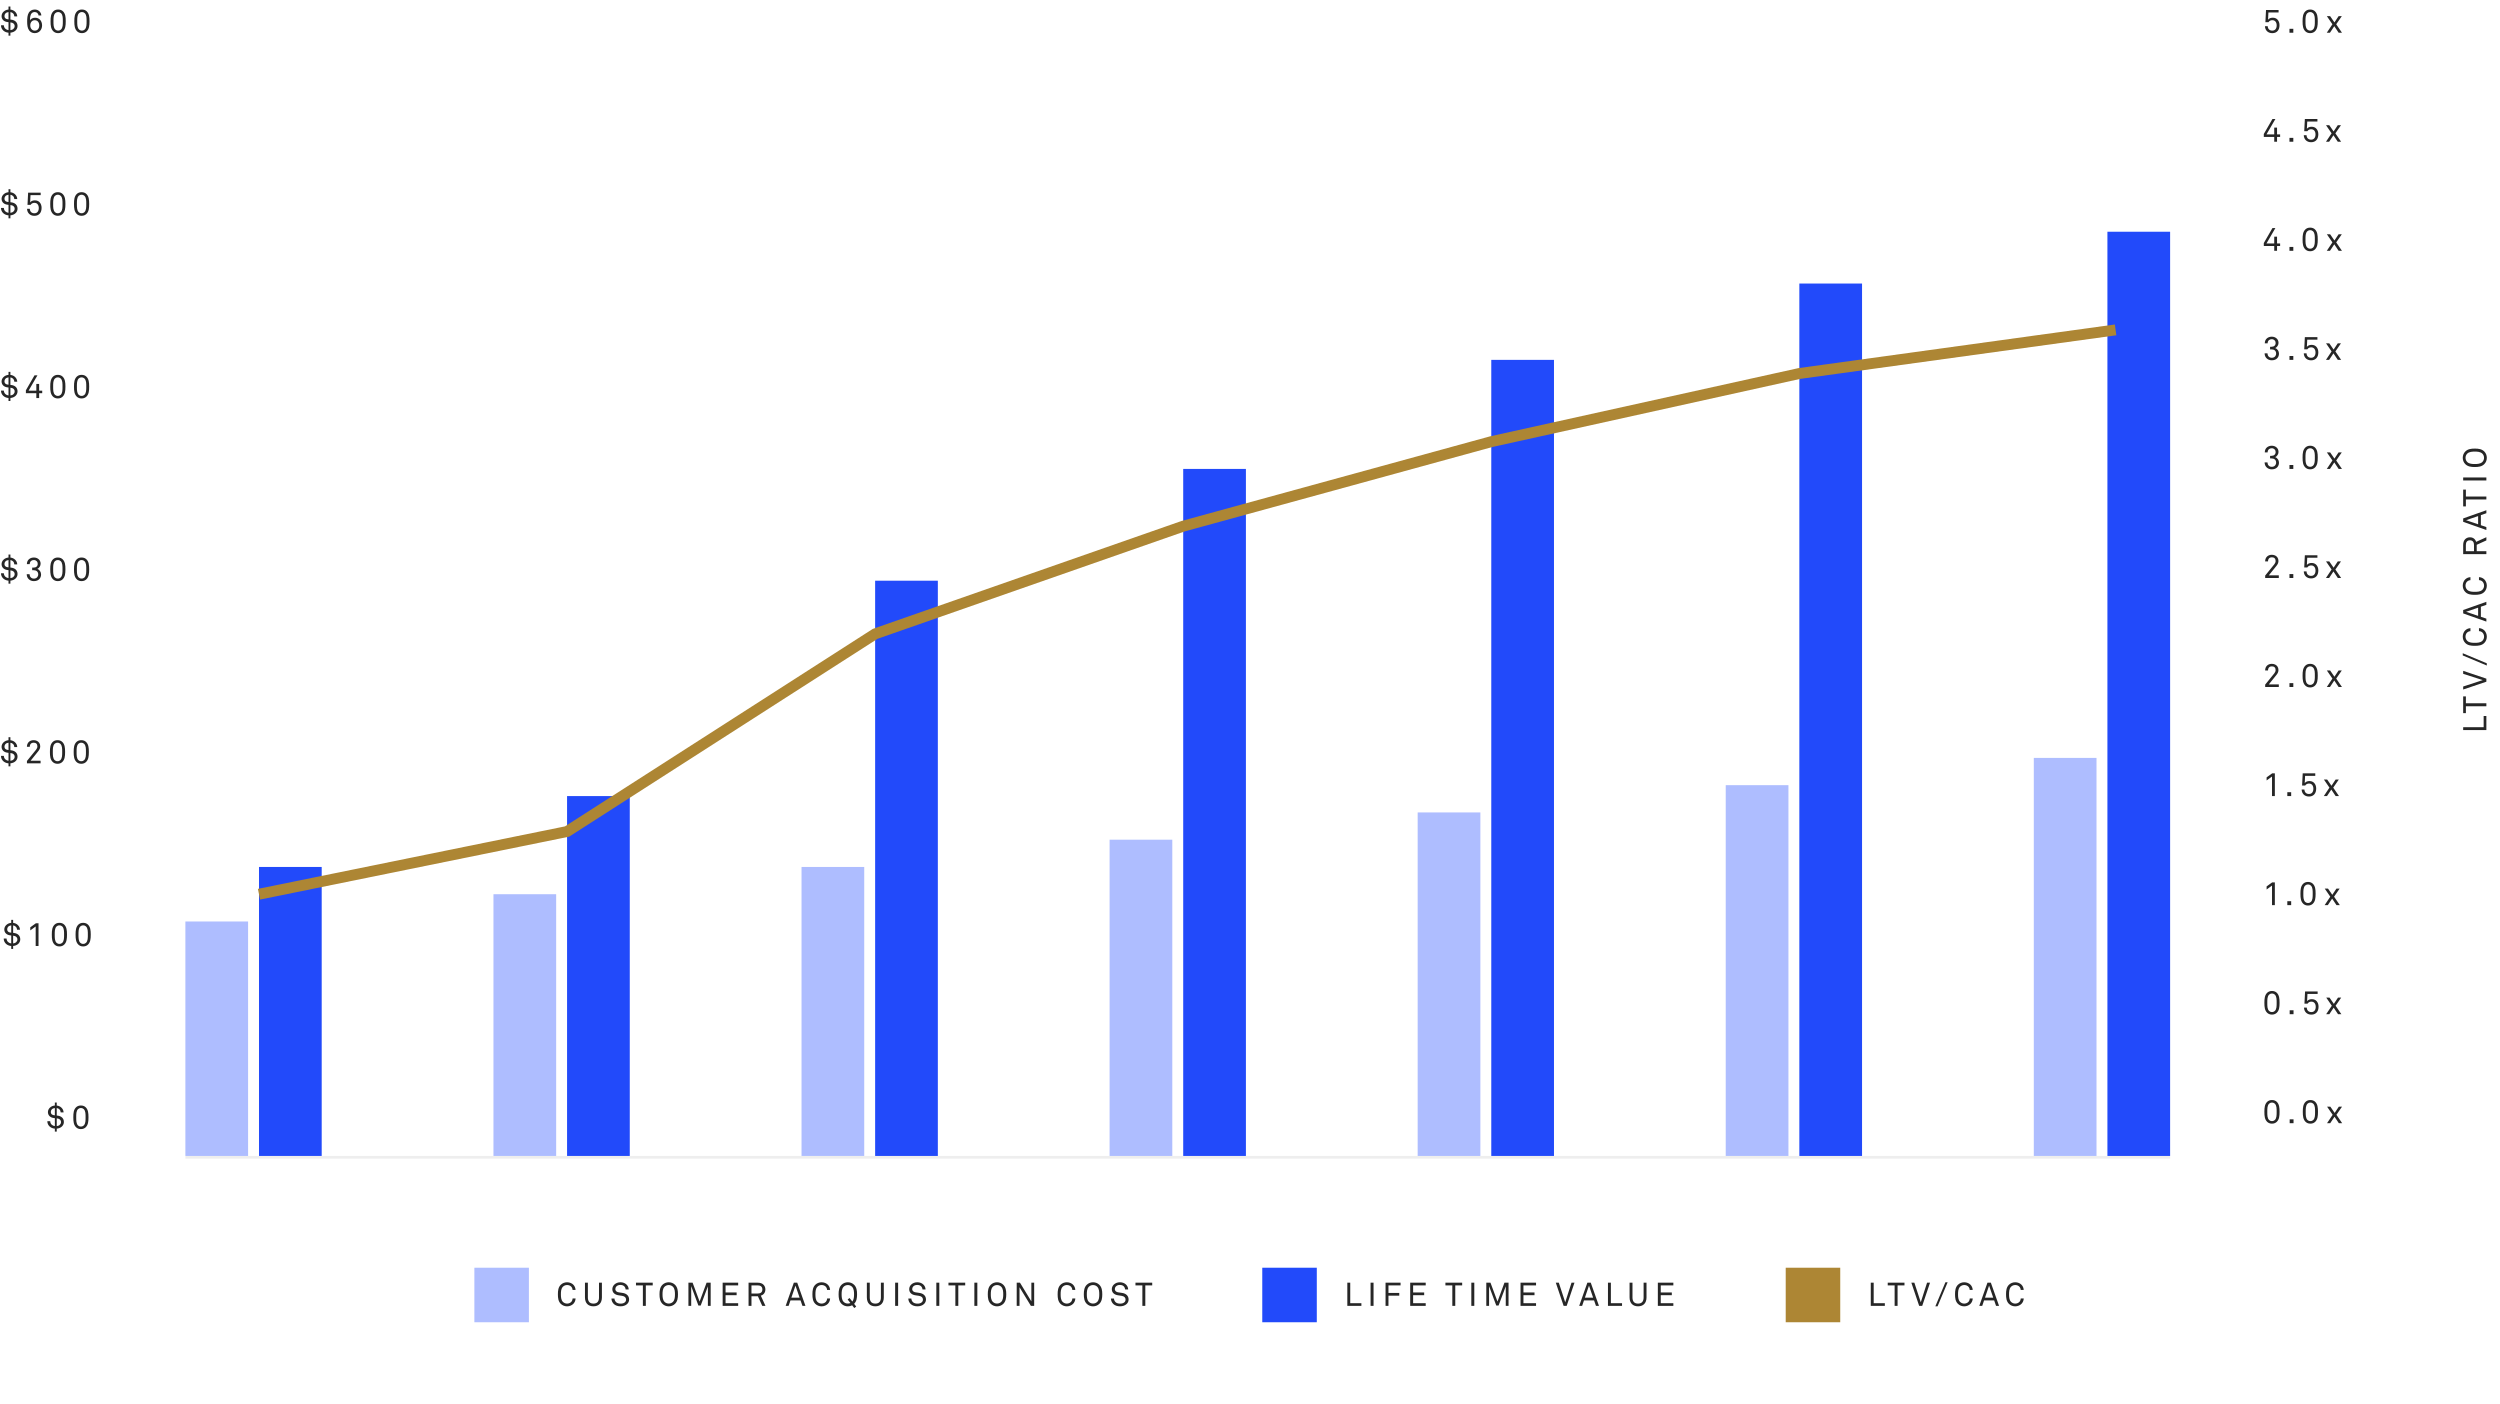 <svg width="917" height="515" viewBox="0 0 917 515" fill="none" xmlns="http://www.w3.org/2000/svg">
<rect x="0" y="0" width="917" height="515" fill="#333333" stroke="none"/>
<g clip-path="url(#clip0)">
<rect width="917" height="515" fill="white"/>
<path d="M6.432 9.552C6.432 8.16 5.472 7.392 4.176 7.224L3.816 7.176V4.44C4.248 4.5 4.572 4.68 4.824 4.944C5.088 5.22 5.232 5.592 5.256 6.024H6.324C6.3 5.328 6.024 4.764 5.532 4.284C5.076 3.84 4.476 3.588 3.816 3.516V2.4H3.12V3.504C2.424 3.564 1.812 3.804 1.284 4.308C0.852 4.716 0.576 5.304 0.576 5.916C0.576 7.164 1.5 7.932 2.676 8.076C2.82 8.088 2.976 8.112 3.12 8.136V11.052C2.676 10.992 2.292 10.836 1.98 10.548C1.632 10.236 1.416 9.756 1.416 9.264H0.36C0.36 10.044 0.684 10.728 1.212 11.208C1.716 11.664 2.364 11.928 3.12 11.988V13.08H3.816V11.988C4.56 11.916 5.244 11.652 5.736 11.172C6.132 10.776 6.432 10.236 6.432 9.552ZM3.12 7.104L2.772 7.056C2.124 6.972 1.632 6.612 1.632 5.892C1.632 5.52 1.752 5.196 1.968 4.956C2.28 4.62 2.676 4.476 3.12 4.428V7.104ZM5.376 9.576C5.376 10.02 5.196 10.332 4.944 10.572C4.644 10.86 4.272 11.004 3.816 11.052V8.22L4.008 8.244C4.812 8.34 5.376 8.796 5.376 9.576ZM15.434 9.312C15.434 8.436 15.134 7.668 14.594 7.152C14.198 6.768 13.598 6.504 12.842 6.504C12.05 6.504 11.258 6.9 10.994 7.476C11.006 6.6 11.054 5.52 11.582 4.92C11.834 4.632 12.194 4.416 12.722 4.416C13.118 4.416 13.418 4.536 13.658 4.74C13.91 4.956 14.102 5.268 14.126 5.676H15.158C15.134 5.064 14.858 4.548 14.486 4.176C14.066 3.756 13.466 3.492 12.758 3.492C11.702 3.492 10.982 3.996 10.586 4.62C10.022 5.52 9.962 6.756 9.962 7.944C9.962 9.132 10.07 10.296 10.67 11.124C11.078 11.688 11.774 12.156 12.71 12.156C13.574 12.156 14.234 11.832 14.678 11.352C15.146 10.836 15.434 10.152 15.434 9.312ZM14.402 9.324C14.402 9.912 14.234 10.404 13.91 10.752C13.646 11.04 13.286 11.232 12.758 11.232C12.23 11.232 11.858 11.016 11.594 10.728C11.27 10.38 11.102 9.912 11.102 9.324C11.102 8.736 11.258 8.268 11.57 7.92C11.822 7.632 12.206 7.416 12.734 7.416C13.262 7.416 13.658 7.608 13.91 7.896C14.222 8.244 14.402 8.736 14.402 9.324ZM24.113 7.824C24.113 6.216 23.969 5.04 23.129 4.188C22.721 3.78 22.157 3.492 21.329 3.492C20.501 3.492 19.937 3.78 19.529 4.188C18.689 5.04 18.545 6.216 18.545 7.824C18.545 9.432 18.689 10.596 19.529 11.448C19.937 11.856 20.501 12.156 21.329 12.156C22.157 12.156 22.721 11.856 23.129 11.448C23.969 10.596 24.113 9.432 24.113 7.824ZM23.045 7.824C23.045 8.952 23.069 10.164 22.361 10.836C22.121 11.064 21.773 11.22 21.329 11.22C20.885 11.22 20.537 11.064 20.297 10.836C19.589 10.164 19.613 8.952 19.613 7.824C19.613 6.696 19.589 5.484 20.297 4.812C20.537 4.584 20.885 4.428 21.329 4.428C21.773 4.428 22.121 4.584 22.361 4.812C23.069 5.484 23.045 6.696 23.045 7.824ZM32.828 7.824C32.828 6.216 32.684 5.04 31.844 4.188C31.436 3.78 30.872 3.492 30.044 3.492C29.216 3.492 28.652 3.78 28.244 4.188C27.404 5.04 27.26 6.216 27.26 7.824C27.26 9.432 27.404 10.596 28.244 11.448C28.652 11.856 29.216 12.156 30.044 12.156C30.872 12.156 31.436 11.856 31.844 11.448C32.684 10.596 32.828 9.432 32.828 7.824ZM31.76 7.824C31.76 8.952 31.784 10.164 31.076 10.836C30.836 11.064 30.488 11.22 30.044 11.22C29.6 11.22 29.252 11.064 29.012 10.836C28.304 10.164 28.328 8.952 28.328 7.824C28.328 6.696 28.304 5.484 29.012 4.812C29.252 4.584 29.6 4.428 30.044 4.428C30.488 4.428 30.836 4.584 31.076 4.812C31.784 5.484 31.76 6.696 31.76 7.824Z" fill="#262626"/>
<path d="M836.12 9.252C836.12 8.424 835.868 7.68 835.376 7.176C834.968 6.756 834.404 6.492 833.672 6.492C832.964 6.492 832.292 6.708 831.92 7.248L832.052 4.584H835.784V3.66H831.176L830.948 8.136H832.088C832.376 7.656 832.904 7.404 833.468 7.404C833.996 7.404 834.356 7.584 834.62 7.872C834.932 8.22 835.088 8.724 835.088 9.3C835.088 9.864 834.956 10.344 834.68 10.692C834.428 11.016 834.044 11.232 833.468 11.232C832.94 11.232 832.544 11.064 832.268 10.788C831.992 10.512 831.824 10.128 831.8 9.6H830.78C830.816 10.368 831.08 10.992 831.548 11.448C832.004 11.892 832.664 12.168 833.48 12.168C834.356 12.168 834.992 11.856 835.424 11.376C835.892 10.86 836.12 10.128 836.12 9.252ZM841.187 12V10.572H839.771V12H841.187ZM850.152 7.824C850.152 6.216 850.008 5.04 849.168 4.188C848.76 3.78 848.196 3.492 847.368 3.492C846.54 3.492 845.976 3.78 845.568 4.188C844.728 5.04 844.584 6.216 844.584 7.824C844.584 9.432 844.728 10.596 845.568 11.448C845.976 11.856 846.54 12.156 847.368 12.156C848.196 12.156 848.76 11.856 849.168 11.448C850.008 10.596 850.152 9.432 850.152 7.824ZM849.084 7.824C849.084 8.952 849.108 10.164 848.4 10.836C848.16 11.064 847.812 11.22 847.368 11.22C846.924 11.22 846.576 11.064 846.336 10.836C845.628 10.164 845.652 8.952 845.652 7.824C845.652 6.696 845.628 5.484 846.336 4.812C846.576 4.584 846.924 4.428 847.368 4.428C847.812 4.428 848.16 4.584 848.4 4.812C849.108 5.484 849.084 6.696 849.084 7.824ZM859.034 12L856.922 8.904L858.974 5.928H857.798L856.274 8.22L854.69 5.928H853.49L855.53 8.904L853.466 12H854.63L856.214 9.612L857.81 12H859.034Z" fill="#262626"/>
<path d="M836.348 50.224V49.3H835.22V46.816H834.188V49.3H831.344L834.608 43.66H833.528L830.36 49.156V50.224H834.188V52H835.22V50.224H836.348ZM841.187 52V50.572H839.771V52H841.187ZM850.362 49.252C850.362 48.424 850.11 47.68 849.618 47.176C849.21 46.756 848.646 46.492 847.914 46.492C847.206 46.492 846.534 46.708 846.162 47.248L846.294 44.584H850.026V43.66H845.418L845.19 48.136H846.33C846.618 47.656 847.146 47.404 847.71 47.404C848.238 47.404 848.598 47.584 848.862 47.872C849.174 48.22 849.33 48.724 849.33 49.3C849.33 49.864 849.198 50.344 848.922 50.692C848.67 51.016 848.286 51.232 847.71 51.232C847.182 51.232 846.786 51.064 846.51 50.788C846.234 50.512 846.066 50.128 846.042 49.6H845.022C845.058 50.368 845.322 50.992 845.79 51.448C846.246 51.892 846.906 52.168 847.722 52.168C848.598 52.168 849.234 51.856 849.666 51.376C850.134 50.86 850.362 50.128 850.362 49.252ZM858.729 52L856.617 48.904L858.669 45.928H857.493L855.969 48.22L854.385 45.928H853.185L855.225 48.904L853.161 52H854.325L855.909 49.612L857.505 52H858.729Z" fill="#262626"/>
<path d="M836.348 90.224V89.3H835.22V86.816H834.188V89.3H831.344L834.608 83.66H833.528L830.36 89.156V90.224H834.188V92H835.22V90.224H836.348ZM841.187 92V90.572H839.771V92H841.187ZM850.152 87.824C850.152 86.216 850.008 85.04 849.168 84.188C848.76 83.78 848.196 83.492 847.368 83.492C846.54 83.492 845.976 83.78 845.568 84.188C844.728 85.04 844.584 86.216 844.584 87.824C844.584 89.432 844.728 90.596 845.568 91.448C845.976 91.856 846.54 92.156 847.368 92.156C848.196 92.156 848.76 91.856 849.168 91.448C850.008 90.596 850.152 89.432 850.152 87.824ZM849.084 87.824C849.084 88.952 849.108 90.164 848.4 90.836C848.16 91.064 847.812 91.22 847.368 91.22C846.924 91.22 846.576 91.064 846.336 90.836C845.628 90.164 845.652 88.952 845.652 87.824C845.652 86.696 845.628 85.484 846.336 84.812C846.576 84.584 846.924 84.428 847.368 84.428C847.812 84.428 848.16 84.584 848.4 84.812C849.108 85.484 849.084 86.696 849.084 87.824ZM859.034 92L856.922 88.904L858.974 85.928H857.798L856.274 88.22L854.69 85.928H853.49L855.53 88.904L853.466 92H854.63L856.214 89.612L857.81 92H859.034Z" fill="#262626"/>
<path d="M835.928 129.72C835.928 128.856 835.424 127.98 834.536 127.68C835.22 127.392 835.76 126.576 835.76 125.796C835.76 125.076 835.508 124.548 835.088 124.164C834.644 123.744 834.008 123.492 833.312 123.492C832.592 123.492 831.992 123.708 831.524 124.092C831.032 124.5 830.732 125.1 830.72 125.928H831.764C831.776 125.424 831.944 125.016 832.268 124.752C832.52 124.548 832.832 124.416 833.288 124.416C833.744 124.416 834.08 124.596 834.308 124.824C834.572 125.076 834.704 125.412 834.704 125.796C834.704 126.672 834.128 127.2 833.168 127.2H832.664V128.148H833.168C834.188 128.148 834.884 128.676 834.884 129.696C834.884 130.152 834.716 130.5 834.488 130.752C834.2 131.076 833.78 131.232 833.276 131.232C832.748 131.232 832.388 131.04 832.136 130.764C831.86 130.476 831.728 130.08 831.704 129.612H830.66C830.672 130.38 830.936 130.968 831.368 131.4C831.836 131.868 832.472 132.156 833.276 132.156C834.212 132.156 834.848 131.868 835.292 131.4C835.7 130.968 835.928 130.368 835.928 129.72ZM841.187 132V130.572H839.771V132H841.187ZM850.362 129.252C850.362 128.424 850.11 127.68 849.618 127.176C849.21 126.756 848.646 126.492 847.914 126.492C847.206 126.492 846.534 126.708 846.162 127.248L846.294 124.584H850.026V123.66H845.418L845.19 128.136H846.33C846.618 127.656 847.146 127.404 847.71 127.404C848.238 127.404 848.598 127.584 848.862 127.872C849.174 128.22 849.33 128.724 849.33 129.3C849.33 129.864 849.198 130.344 848.922 130.692C848.67 131.016 848.286 131.232 847.71 131.232C847.182 131.232 846.786 131.064 846.51 130.788C846.234 130.512 846.066 130.128 846.042 129.6H845.022C845.058 130.368 845.322 130.992 845.79 131.448C846.246 131.892 846.906 132.168 847.722 132.168C848.598 132.168 849.234 131.856 849.666 131.376C850.134 130.86 850.362 130.128 850.362 129.252ZM858.729 132L856.617 128.904L858.669 125.928H857.493L855.969 128.22L854.385 125.928H853.185L855.225 128.904L853.161 132H854.325L855.909 129.612L857.505 132H858.729Z" fill="#262626"/>
<path d="M835.928 169.72C835.928 168.856 835.424 167.98 834.536 167.68C835.22 167.392 835.76 166.576 835.76 165.796C835.76 165.076 835.508 164.548 835.088 164.164C834.644 163.744 834.008 163.492 833.312 163.492C832.592 163.492 831.992 163.708 831.524 164.092C831.032 164.5 830.732 165.1 830.72 165.928H831.764C831.776 165.424 831.944 165.016 832.268 164.752C832.52 164.548 832.832 164.416 833.288 164.416C833.744 164.416 834.08 164.596 834.308 164.824C834.572 165.076 834.704 165.412 834.704 165.796C834.704 166.672 834.128 167.2 833.168 167.2H832.664V168.148H833.168C834.188 168.148 834.884 168.676 834.884 169.696C834.884 170.152 834.716 170.5 834.488 170.752C834.2 171.076 833.78 171.232 833.276 171.232C832.748 171.232 832.388 171.04 832.136 170.764C831.86 170.476 831.728 170.08 831.704 169.612H830.66C830.672 170.38 830.936 170.968 831.368 171.4C831.836 171.868 832.472 172.156 833.276 172.156C834.212 172.156 834.848 171.868 835.292 171.4C835.7 170.968 835.928 170.368 835.928 169.72ZM841.187 172V170.572H839.771V172H841.187ZM850.152 167.824C850.152 166.216 850.008 165.04 849.168 164.188C848.76 163.78 848.196 163.492 847.368 163.492C846.54 163.492 845.976 163.78 845.568 164.188C844.728 165.04 844.584 166.216 844.584 167.824C844.584 169.432 844.728 170.596 845.568 171.448C845.976 171.856 846.54 172.156 847.368 172.156C848.196 172.156 848.76 171.856 849.168 171.448C850.008 170.596 850.152 169.432 850.152 167.824ZM849.084 167.824C849.084 168.952 849.108 170.164 848.4 170.836C848.16 171.064 847.812 171.22 847.368 171.22C846.924 171.22 846.576 171.064 846.336 170.836C845.628 170.164 845.652 168.952 845.652 167.824C845.652 166.696 845.628 165.484 846.336 164.812C846.576 164.584 846.924 164.428 847.368 164.428C847.812 164.428 848.16 164.584 848.4 164.812C849.108 165.484 849.084 166.696 849.084 167.824ZM859.034 172L856.922 168.904L858.974 165.928H857.798L856.274 168.22L854.69 165.928H853.49L855.53 168.904L853.466 172H854.63L856.214 169.612L857.81 172H859.034Z" fill="#262626"/>
<path d="M835.868 212V211.04H832.196L835.028 207.524C835.484 206.96 835.736 206.408 835.736 205.748C835.736 205.22 835.604 204.812 835.352 204.452C834.932 203.864 834.224 203.492 833.312 203.492C831.836 203.492 830.852 204.476 830.852 205.928H831.908C831.908 204.824 832.58 204.416 833.324 204.416C834.2 204.416 834.692 204.908 834.692 205.76C834.692 206.192 834.548 206.564 834.236 206.96L830.864 211.124V212H835.868ZM841.187 212V210.572H839.771V212H841.187ZM850.362 209.252C850.362 208.424 850.11 207.68 849.618 207.176C849.21 206.756 848.646 206.492 847.914 206.492C847.206 206.492 846.534 206.708 846.162 207.248L846.294 204.584H850.026V203.66H845.418L845.19 208.136H846.33C846.618 207.656 847.146 207.404 847.71 207.404C848.238 207.404 848.598 207.584 848.862 207.872C849.174 208.22 849.33 208.724 849.33 209.3C849.33 209.864 849.198 210.344 848.922 210.692C848.67 211.016 848.286 211.232 847.71 211.232C847.182 211.232 846.786 211.064 846.51 210.788C846.234 210.512 846.066 210.128 846.042 209.6H845.022C845.058 210.368 845.322 210.992 845.79 211.448C846.246 211.892 846.906 212.168 847.722 212.168C848.598 212.168 849.234 211.856 849.666 211.376C850.134 210.86 850.362 210.128 850.362 209.252ZM858.729 212L856.617 208.904L858.669 205.928H857.493L855.969 208.22L854.385 205.928H853.185L855.225 208.904L853.161 212H854.325L855.909 209.612L857.505 212H858.729Z" fill="#262626"/>
<path d="M835.868 252V251.04H832.196L835.028 247.524C835.484 246.96 835.736 246.408 835.736 245.748C835.736 245.22 835.604 244.812 835.352 244.452C834.932 243.864 834.224 243.492 833.312 243.492C831.836 243.492 830.852 244.476 830.852 245.928H831.908C831.908 244.824 832.58 244.416 833.324 244.416C834.2 244.416 834.692 244.908 834.692 245.76C834.692 246.192 834.548 246.564 834.236 246.96L830.864 251.124V252H835.868ZM841.187 252V250.572H839.771V252H841.187ZM850.152 247.824C850.152 246.216 850.008 245.04 849.168 244.188C848.76 243.78 848.196 243.492 847.368 243.492C846.54 243.492 845.976 243.78 845.568 244.188C844.728 245.04 844.584 246.216 844.584 247.824C844.584 249.432 844.728 250.596 845.568 251.448C845.976 251.856 846.54 252.156 847.368 252.156C848.196 252.156 848.76 251.856 849.168 251.448C850.008 250.596 850.152 249.432 850.152 247.824ZM849.084 247.824C849.084 248.952 849.108 250.164 848.4 250.836C848.16 251.064 847.812 251.22 847.368 251.22C846.924 251.22 846.576 251.064 846.336 250.836C845.628 250.164 845.652 248.952 845.652 247.824C845.652 246.696 845.628 245.484 846.336 244.812C846.576 244.584 846.924 244.428 847.368 244.428C847.812 244.428 848.16 244.584 848.4 244.812C849.108 245.484 849.084 246.696 849.084 247.824ZM859.034 252L856.922 248.904L858.974 245.928H857.798L856.274 248.22L854.69 245.928H853.49L855.53 248.904L853.466 252H854.63L856.214 249.612L857.81 252H859.034Z" fill="#262626"/>
<path d="M834.416 292V283.66H833.432L831.392 285.136V286.276L833.372 284.824V292H834.416ZM840.402 292V290.572H838.986V292H840.402ZM849.577 289.252C849.577 288.424 849.325 287.68 848.833 287.176C848.425 286.756 847.861 286.492 847.129 286.492C846.421 286.492 845.749 286.708 845.377 287.248L845.509 284.584H849.241V283.66H844.633L844.405 288.136H845.545C845.833 287.656 846.361 287.404 846.925 287.404C847.453 287.404 847.813 287.584 848.077 287.872C848.389 288.22 848.545 288.724 848.545 289.3C848.545 289.864 848.413 290.344 848.137 290.692C847.885 291.016 847.501 291.232 846.925 291.232C846.397 291.232 846.001 291.064 845.725 290.788C845.449 290.512 845.281 290.128 845.257 289.6H844.237C844.273 290.368 844.537 290.992 845.005 291.448C845.461 291.892 846.121 292.168 846.937 292.168C847.813 292.168 848.449 291.856 848.881 291.376C849.349 290.86 849.577 290.128 849.577 289.252ZM857.944 292L855.832 288.904L857.884 285.928H856.708L855.184 288.22L853.6 285.928H852.4L854.44 288.904L852.376 292H853.54L855.124 289.612L856.72 292H857.944Z" fill="#262626"/>
<path d="M834.416 332V323.66H833.432L831.392 325.136V326.276L833.372 324.824V332H834.416ZM840.402 332V330.572H838.986V332H840.402ZM849.367 327.824C849.367 326.216 849.223 325.04 848.383 324.188C847.975 323.78 847.411 323.492 846.583 323.492C845.755 323.492 845.191 323.78 844.783 324.188C843.943 325.04 843.799 326.216 843.799 327.824C843.799 329.432 843.943 330.596 844.783 331.448C845.191 331.856 845.755 332.156 846.583 332.156C847.411 332.156 847.975 331.856 848.383 331.448C849.223 330.596 849.367 329.432 849.367 327.824ZM848.299 327.824C848.299 328.952 848.323 330.164 847.615 330.836C847.375 331.064 847.027 331.22 846.583 331.22C846.139 331.22 845.791 331.064 845.551 330.836C844.843 330.164 844.867 328.952 844.867 327.824C844.867 326.696 844.843 325.484 845.551 324.812C845.791 324.584 846.139 324.428 846.583 324.428C847.027 324.428 847.375 324.584 847.615 324.812C848.323 325.484 848.299 326.696 848.299 327.824ZM858.249 332L856.137 328.904L858.189 325.928H857.013L855.489 328.22L853.905 325.928H852.705L854.745 328.904L852.681 332H853.845L855.429 329.612L857.025 332H858.249Z" fill="#262626"/>
<path d="M836.144 367.824C836.144 366.216 836 365.04 835.16 364.188C834.752 363.78 834.188 363.492 833.36 363.492C832.532 363.492 831.968 363.78 831.56 364.188C830.72 365.04 830.576 366.216 830.576 367.824C830.576 369.432 830.72 370.596 831.56 371.448C831.968 371.856 832.532 372.156 833.36 372.156C834.188 372.156 834.752 371.856 835.16 371.448C836 370.596 836.144 369.432 836.144 367.824ZM835.076 367.824C835.076 368.952 835.1 370.164 834.392 370.836C834.152 371.064 833.804 371.22 833.36 371.22C832.916 371.22 832.568 371.064 832.328 370.836C831.62 370.164 831.644 368.952 831.644 367.824C831.644 366.696 831.62 365.484 832.328 364.812C832.568 364.584 832.916 364.428 833.36 364.428C833.804 364.428 834.152 364.584 834.392 364.812C835.1 365.484 835.076 366.696 835.076 367.824ZM841.269 372V370.572H839.853V372H841.269ZM850.444 369.252C850.444 368.424 850.192 367.68 849.7 367.176C849.292 366.756 848.728 366.492 847.996 366.492C847.288 366.492 846.616 366.708 846.244 367.248L846.376 364.584H850.108V363.66H845.5L845.272 368.136H846.412C846.7 367.656 847.228 367.404 847.792 367.404C848.32 367.404 848.68 367.584 848.944 367.872C849.256 368.22 849.412 368.724 849.412 369.3C849.412 369.864 849.28 370.344 849.004 370.692C848.752 371.016 848.368 371.232 847.792 371.232C847.264 371.232 846.868 371.064 846.592 370.788C846.316 370.512 846.148 370.128 846.124 369.6H845.104C845.14 370.368 845.404 370.992 845.872 371.448C846.328 371.892 846.988 372.168 847.804 372.168C848.68 372.168 849.316 371.856 849.748 371.376C850.216 370.86 850.444 370.128 850.444 369.252ZM858.811 372L856.699 368.904L858.751 365.928H857.575L856.051 368.22L854.467 365.928H853.267L855.307 368.904L853.243 372H854.407L855.991 369.612L857.587 372H858.811Z" fill="#262626"/>
<path d="M836.144 407.824C836.144 406.216 836 405.04 835.16 404.188C834.752 403.78 834.188 403.492 833.36 403.492C832.532 403.492 831.968 403.78 831.56 404.188C830.72 405.04 830.576 406.216 830.576 407.824C830.576 409.432 830.72 410.596 831.56 411.448C831.968 411.856 832.532 412.156 833.36 412.156C834.188 412.156 834.752 411.856 835.16 411.448C836 410.596 836.144 409.432 836.144 407.824ZM835.076 407.824C835.076 408.952 835.1 410.164 834.392 410.836C834.152 411.064 833.804 411.22 833.36 411.22C832.916 411.22 832.568 411.064 832.328 410.836C831.62 410.164 831.644 408.952 831.644 407.824C831.644 406.696 831.62 405.484 832.328 404.812C832.568 404.584 832.916 404.428 833.36 404.428C833.804 404.428 834.152 404.584 834.392 404.812C835.1 405.484 835.076 406.696 835.076 407.824ZM841.269 412V410.572H839.853V412H841.269ZM850.234 407.824C850.234 406.216 850.09 405.04 849.25 404.188C848.842 403.78 848.278 403.492 847.45 403.492C846.622 403.492 846.058 403.78 845.65 404.188C844.81 405.04 844.666 406.216 844.666 407.824C844.666 409.432 844.81 410.596 845.65 411.448C846.058 411.856 846.622 412.156 847.45 412.156C848.278 412.156 848.842 411.856 849.25 411.448C850.09 410.596 850.234 409.432 850.234 407.824ZM849.166 407.824C849.166 408.952 849.19 410.164 848.482 410.836C848.242 411.064 847.894 411.22 847.45 411.22C847.006 411.22 846.658 411.064 846.418 410.836C845.71 410.164 845.734 408.952 845.734 407.824C845.734 406.696 845.71 405.484 846.418 404.812C846.658 404.584 847.006 404.428 847.45 404.428C847.894 404.428 848.242 404.584 848.482 404.812C849.19 405.484 849.166 406.696 849.166 407.824ZM859.116 412L857.004 408.904L859.056 405.928H857.88L856.356 408.22L854.772 405.928H853.572L855.612 408.904L853.548 412H854.712L856.296 409.612L857.892 412H859.116Z" fill="#262626"/>
<path d="M6.432 76.552C6.432 75.16 5.472 74.392 4.176 74.224L3.816 74.176V71.44C4.248 71.5 4.572 71.68 4.824 71.944C5.088 72.22 5.232 72.592 5.256 73.024H6.324C6.3 72.328 6.024 71.764 5.532 71.284C5.076 70.84 4.476 70.588 3.816 70.516V69.4H3.12V70.504C2.424 70.564 1.812 70.804 1.284 71.308C0.852 71.716 0.576 72.304 0.576 72.916C0.576 74.164 1.5 74.932 2.676 75.076C2.82 75.088 2.976 75.112 3.12 75.136V78.052C2.676 77.992 2.292 77.836 1.98 77.548C1.632 77.236 1.416 76.756 1.416 76.264H0.36C0.36 77.044 0.684 77.728 1.212 78.208C1.716 78.664 2.364 78.928 3.12 78.988V80.08H3.816V78.988C4.56 78.916 5.244 78.652 5.736 78.172C6.132 77.776 6.432 77.236 6.432 76.552ZM3.12 74.104L2.772 74.056C2.124 73.972 1.632 73.612 1.632 72.892C1.632 72.52 1.752 72.196 1.968 71.956C2.28 71.62 2.676 71.476 3.12 71.428V74.104ZM5.376 76.576C5.376 77.02 5.196 77.332 4.944 77.572C4.644 77.86 4.272 78.004 3.816 78.052V75.22L4.008 75.244C4.812 75.34 5.376 75.796 5.376 76.576ZM15.257 76.252C15.257 75.424 15.005 74.68 14.513 74.176C14.105 73.756 13.541 73.492 12.809 73.492C12.101 73.492 11.429 73.708 11.057 74.248L11.189 71.584H14.921V70.66H10.313L10.085 75.136H11.225C11.513 74.656 12.041 74.404 12.605 74.404C13.133 74.404 13.493 74.584 13.757 74.872C14.069 75.22 14.225 75.724 14.225 76.3C14.225 76.864 14.093 77.344 13.817 77.692C13.565 78.016 13.181 78.232 12.605 78.232C12.077 78.232 11.681 78.064 11.405 77.788C11.129 77.512 10.961 77.128 10.937 76.6H9.917C9.953 77.368 10.217 77.992 10.685 78.448C11.141 78.892 11.801 79.168 12.617 79.168C13.493 79.168 14.129 78.856 14.561 78.376C15.029 77.86 15.257 77.128 15.257 76.252ZM23.996 74.824C23.996 73.216 23.852 72.04 23.012 71.188C22.604 70.78 22.04 70.492 21.212 70.492C20.384 70.492 19.82 70.78 19.412 71.188C18.572 72.04 18.428 73.216 18.428 74.824C18.428 76.432 18.572 77.596 19.412 78.448C19.82 78.856 20.384 79.156 21.212 79.156C22.04 79.156 22.604 78.856 23.012 78.448C23.852 77.596 23.996 76.432 23.996 74.824ZM22.928 74.824C22.928 75.952 22.952 77.164 22.244 77.836C22.004 78.064 21.656 78.22 21.212 78.22C20.768 78.22 20.42 78.064 20.18 77.836C19.472 77.164 19.496 75.952 19.496 74.824C19.496 73.696 19.472 72.484 20.18 71.812C20.42 71.584 20.768 71.428 21.212 71.428C21.656 71.428 22.004 71.584 22.244 71.812C22.952 72.484 22.928 73.696 22.928 74.824ZM32.71 74.824C32.71 73.216 32.566 72.04 31.726 71.188C31.318 70.78 30.754 70.492 29.926 70.492C29.098 70.492 28.534 70.78 28.126 71.188C27.286 72.04 27.142 73.216 27.142 74.824C27.142 76.432 27.286 77.596 28.126 78.448C28.534 78.856 29.098 79.156 29.926 79.156C30.754 79.156 31.318 78.856 31.726 78.448C32.566 77.596 32.71 76.432 32.71 74.824ZM31.642 74.824C31.642 75.952 31.666 77.164 30.958 77.836C30.718 78.064 30.37 78.22 29.926 78.22C29.482 78.22 29.134 78.064 28.894 77.836C28.186 77.164 28.21 75.952 28.21 74.824C28.21 73.696 28.186 72.484 28.894 71.812C29.134 71.584 29.482 71.428 29.926 71.428C30.37 71.428 30.718 71.584 30.958 71.812C31.666 72.484 31.642 73.696 31.642 74.824Z" fill="#262626"/>
<path d="M6.432 143.552C6.432 142.16 5.472 141.392 4.176 141.224L3.816 141.176V138.44C4.248 138.5 4.572 138.68 4.824 138.944C5.088 139.22 5.232 139.592 5.256 140.024H6.324C6.3 139.328 6.024 138.764 5.532 138.284C5.076 137.84 4.476 137.588 3.816 137.516V136.4H3.12V137.504C2.424 137.564 1.812 137.804 1.284 138.308C0.852 138.716 0.576 139.304 0.576 139.916C0.576 141.164 1.5 141.932 2.676 142.076C2.82 142.088 2.976 142.112 3.12 142.136V145.052C2.676 144.992 2.292 144.836 1.98 144.548C1.632 144.236 1.416 143.756 1.416 143.264H0.36C0.36 144.044 0.684 144.728 1.212 145.208C1.716 145.664 2.364 145.928 3.12 145.988V147.08H3.816V145.988C4.56 145.916 5.244 145.652 5.736 145.172C6.132 144.776 6.432 144.236 6.432 143.552ZM3.12 141.104L2.772 141.056C2.124 140.972 1.632 140.612 1.632 139.892C1.632 139.52 1.752 139.196 1.968 138.956C2.28 138.62 2.676 138.476 3.12 138.428V141.104ZM5.376 143.576C5.376 144.02 5.196 144.332 4.944 144.572C4.644 144.86 4.272 145.004 3.816 145.052V142.22L4.008 142.244C4.812 142.34 5.376 142.796 5.376 143.576ZM15.485 144.224V143.3H14.357V140.816H13.325V143.3H10.481L13.745 137.66H12.665L9.497 143.156V144.224H13.325V146H14.357V144.224H15.485ZM23.996 141.824C23.996 140.216 23.852 139.04 23.012 138.188C22.604 137.78 22.04 137.492 21.212 137.492C20.384 137.492 19.82 137.78 19.412 138.188C18.572 139.04 18.428 140.216 18.428 141.824C18.428 143.432 18.572 144.596 19.412 145.448C19.82 145.856 20.384 146.156 21.212 146.156C22.04 146.156 22.604 145.856 23.012 145.448C23.852 144.596 23.996 143.432 23.996 141.824ZM22.928 141.824C22.928 142.952 22.952 144.164 22.244 144.836C22.004 145.064 21.656 145.22 21.212 145.22C20.768 145.22 20.42 145.064 20.18 144.836C19.472 144.164 19.496 142.952 19.496 141.824C19.496 140.696 19.472 139.484 20.18 138.812C20.42 138.584 20.768 138.428 21.212 138.428C21.656 138.428 22.004 138.584 22.244 138.812C22.952 139.484 22.928 140.696 22.928 141.824ZM32.71 141.824C32.71 140.216 32.566 139.04 31.726 138.188C31.318 137.78 30.754 137.492 29.926 137.492C29.098 137.492 28.534 137.78 28.126 138.188C27.286 139.04 27.142 140.216 27.142 141.824C27.142 143.432 27.286 144.596 28.126 145.448C28.534 145.856 29.098 146.156 29.926 146.156C30.754 146.156 31.318 145.856 31.726 145.448C32.566 144.596 32.71 143.432 32.71 141.824ZM31.642 141.824C31.642 142.952 31.666 144.164 30.958 144.836C30.718 145.064 30.37 145.22 29.926 145.22C29.482 145.22 29.134 145.064 28.894 144.836C28.186 144.164 28.21 142.952 28.21 141.824C28.21 140.696 28.186 139.484 28.894 138.812C29.134 138.584 29.482 138.428 29.926 138.428C30.37 138.428 30.718 138.584 30.958 138.812C31.666 139.484 31.642 140.696 31.642 141.824Z" fill="#262626"/>
<path d="M6.432 210.552C6.432 209.16 5.472 208.392 4.176 208.224L3.816 208.176V205.44C4.248 205.5 4.572 205.68 4.824 205.944C5.088 206.22 5.232 206.592 5.256 207.024H6.324C6.3 206.328 6.024 205.764 5.532 205.284C5.076 204.84 4.476 204.588 3.816 204.516V203.4H3.12V204.504C2.424 204.564 1.812 204.804 1.284 205.308C0.852 205.716 0.576 206.304 0.576 206.916C0.576 208.164 1.5 208.932 2.676 209.076C2.82 209.088 2.976 209.112 3.12 209.136V212.052C2.676 211.992 2.292 211.836 1.98 211.548C1.632 211.236 1.416 210.756 1.416 210.264H0.36C0.36 211.044 0.684 211.728 1.212 212.208C1.716 212.664 2.364 212.928 3.12 212.988V214.08H3.816V212.988C4.56 212.916 5.244 212.652 5.736 212.172C6.132 211.776 6.432 211.236 6.432 210.552ZM3.12 208.104L2.772 208.056C2.124 207.972 1.632 207.612 1.632 206.892C1.632 206.52 1.752 206.196 1.968 205.956C2.28 205.62 2.676 205.476 3.12 205.428V208.104ZM5.376 210.576C5.376 211.02 5.196 211.332 4.944 211.572C4.644 211.86 4.272 212.004 3.816 212.052V209.22L4.008 209.244C4.812 209.34 5.376 209.796 5.376 210.576ZM15.065 210.72C15.065 209.856 14.561 208.98 13.673 208.68C14.357 208.392 14.897 207.576 14.897 206.796C14.897 206.076 14.645 205.548 14.225 205.164C13.781 204.744 13.145 204.492 12.449 204.492C11.729 204.492 11.129 204.708 10.661 205.092C10.169 205.5 9.869 206.1 9.857 206.928H10.901C10.913 206.424 11.081 206.016 11.405 205.752C11.657 205.548 11.969 205.416 12.425 205.416C12.881 205.416 13.217 205.596 13.445 205.824C13.709 206.076 13.841 206.412 13.841 206.796C13.841 207.672 13.265 208.2 12.305 208.2H11.801V209.148H12.305C13.325 209.148 14.021 209.676 14.021 210.696C14.021 211.152 13.853 211.5 13.625 211.752C13.337 212.076 12.917 212.232 12.413 212.232C11.885 212.232 11.525 212.04 11.273 211.764C10.997 211.476 10.865 211.08 10.841 210.612H9.797C9.809 211.38 10.073 211.968 10.505 212.4C10.973 212.868 11.609 213.156 12.413 213.156C13.349 213.156 13.985 212.868 14.429 212.4C14.837 211.968 15.065 211.368 15.065 210.72ZM23.996 208.824C23.996 207.216 23.852 206.04 23.012 205.188C22.604 204.78 22.04 204.492 21.212 204.492C20.384 204.492 19.82 204.78 19.412 205.188C18.572 206.04 18.428 207.216 18.428 208.824C18.428 210.432 18.572 211.596 19.412 212.448C19.82 212.856 20.384 213.156 21.212 213.156C22.04 213.156 22.604 212.856 23.012 212.448C23.852 211.596 23.996 210.432 23.996 208.824ZM22.928 208.824C22.928 209.952 22.952 211.164 22.244 211.836C22.004 212.064 21.656 212.22 21.212 212.22C20.768 212.22 20.42 212.064 20.18 211.836C19.472 211.164 19.496 209.952 19.496 208.824C19.496 207.696 19.472 206.484 20.18 205.812C20.42 205.584 20.768 205.428 21.212 205.428C21.656 205.428 22.004 205.584 22.244 205.812C22.952 206.484 22.928 207.696 22.928 208.824ZM32.71 208.824C32.71 207.216 32.566 206.04 31.726 205.188C31.318 204.78 30.754 204.492 29.926 204.492C29.098 204.492 28.534 204.78 28.126 205.188C27.286 206.04 27.142 207.216 27.142 208.824C27.142 210.432 27.286 211.596 28.126 212.448C28.534 212.856 29.098 213.156 29.926 213.156C30.754 213.156 31.318 212.856 31.726 212.448C32.566 211.596 32.71 210.432 32.71 208.824ZM31.642 208.824C31.642 209.952 31.666 211.164 30.958 211.836C30.718 212.064 30.37 212.22 29.926 212.22C29.482 212.22 29.134 212.064 28.894 211.836C28.186 211.164 28.21 209.952 28.21 208.824C28.21 207.696 28.186 206.484 28.894 205.812C29.134 205.584 29.482 205.428 29.926 205.428C30.37 205.428 30.718 205.584 30.958 205.812C31.666 206.484 31.642 207.696 31.642 208.824Z" fill="#262626"/>
<path d="M912 262.64L911.004 262.64L911.004 266.732L903.492 266.732L903.492 267.8L912 267.8L912 262.64ZM904.488 255.438L903.492 255.438L903.492 261.582L904.488 261.582L904.488 259.05L912 259.05L912 257.97L904.488 257.97L904.488 255.438ZM903.492 246.065L903.492 247.157L910.68 249.461L903.492 251.813L903.492 252.917L912 250.049L912 248.933L903.492 246.065ZM903.336 239.604L903.336 240.42L912.156 244.116L912.156 243.3L903.336 239.604ZM909.288 230.399L909.288 231.503C909.756 231.515 910.2 231.695 910.512 231.971C910.884 232.307 911.16 232.871 911.16 233.519C911.16 234.095 910.932 234.659 910.512 235.067C909.792 235.763 908.64 235.787 907.752 235.787C906.864 235.787 905.712 235.763 904.992 235.067C904.572 234.659 904.344 234.095 904.344 233.519C904.344 232.871 904.596 232.319 904.968 231.983C905.28 231.707 905.688 231.527 906.156 231.515L906.156 230.411C905.364 230.447 904.716 230.759 904.212 231.251C903.696 231.767 903.336 232.595 903.336 233.519C903.336 234.371 903.648 235.211 904.248 235.823C905.148 236.747 906.396 236.891 907.752 236.891C909.108 236.891 910.356 236.747 911.256 235.823C911.856 235.211 912.168 234.371 912.168 233.519C912.168 232.595 911.772 231.755 911.256 231.239C910.752 230.747 910.08 230.435 909.288 230.399ZM912 220.742L903.492 223.754L903.492 225.002L912 228.002L912 226.922L909.984 226.238L909.984 222.542L912 221.846L912 220.742ZM908.976 222.89L908.976 225.902L904.56 224.402L908.976 222.89ZM909.288 211.692L909.288 212.796C909.756 212.808 910.2 212.988 910.512 213.264C910.884 213.6 911.16 214.164 911.16 214.812C911.16 215.388 910.932 215.952 910.512 216.36C909.792 217.056 908.64 217.08 907.752 217.08C906.864 217.08 905.712 217.056 904.992 216.36C904.572 215.952 904.344 215.388 904.344 214.812C904.344 214.164 904.596 213.612 904.968 213.276C905.28 213 905.688 212.82 906.156 212.808L906.156 211.704C905.364 211.74 904.716 212.052 904.212 212.544C903.696 213.06 903.336 213.888 903.336 214.812C903.336 215.664 903.648 216.504 904.248 217.116C905.148 218.04 906.396 218.184 907.752 218.184C909.108 218.184 910.356 218.04 911.256 217.116C911.856 216.504 912.168 215.664 912.168 214.812C912.168 213.888 911.772 213.048 911.256 212.532C910.752 212.04 910.08 211.728 909.288 211.692ZM912 197.045L908.256 198.749C908.124 198.341 907.92 197.981 907.656 197.729C907.224 197.321 906.72 197.081 905.976 197.081C905.232 197.081 904.68 197.345 904.248 197.753C903.768 198.221 903.492 198.917 903.492 199.913L903.492 203.249L912 203.249L912 202.181L908.46 202.181L908.46 199.829L912 198.221L912 197.045ZM905.976 198.185C907.056 198.185 907.464 198.905 907.464 199.913L907.464 202.181L904.476 202.181L904.476 199.913C904.476 198.905 904.896 198.185 905.976 198.185ZM912 187.148L903.492 190.16L903.492 191.408L912 194.408L912 193.328L909.984 192.644L909.984 188.948L912 188.252L912 187.148ZM908.976 189.296L908.976 192.308L904.56 190.808L908.976 189.296ZM904.488 179.595L903.492 179.595L903.492 185.739L904.488 185.739L904.488 183.207L912 183.207L912 182.127L904.488 182.127L904.488 179.595ZM912 175.145L903.492 175.145L903.492 176.237L912 176.237L912 175.145ZM907.752 164.541C906.396 164.541 905.148 164.709 904.248 165.633C903.648 166.245 903.336 167.073 903.336 167.925C903.336 168.777 903.648 169.605 904.248 170.217C905.148 171.141 906.396 171.309 907.752 171.309C909.108 171.309 910.356 171.141 911.256 170.217C911.856 169.605 912.168 168.777 912.168 167.925C912.168 167.073 911.856 166.245 911.256 165.633C910.356 164.709 909.108 164.541 907.752 164.541ZM907.752 165.645C908.64 165.645 909.792 165.681 910.512 166.377C910.932 166.785 911.148 167.349 911.148 167.925C911.148 168.501 910.932 169.065 910.512 169.473C909.792 170.169 908.64 170.205 907.752 170.205C906.864 170.205 905.712 170.169 904.992 169.473C904.572 169.065 904.356 168.501 904.356 167.925C904.356 167.349 904.572 166.785 904.992 166.377C905.712 165.681 906.864 165.645 907.752 165.645Z" fill="#262626"/>
<path d="M6.432 277.552C6.432 276.16 5.472 275.392 4.176 275.224L3.816 275.176V272.44C4.248 272.5 4.572 272.68 4.824 272.944C5.088 273.22 5.232 273.592 5.256 274.024H6.324C6.3 273.328 6.024 272.764 5.532 272.284C5.076 271.84 4.476 271.588 3.816 271.516V270.4H3.12V271.504C2.424 271.564 1.812 271.804 1.284 272.308C0.852 272.716 0.576 273.304 0.576 273.916C0.576 275.164 1.5 275.932 2.676 276.076C2.82 276.088 2.976 276.112 3.12 276.136V279.052C2.676 278.992 2.292 278.836 1.98 278.548C1.632 278.236 1.416 277.756 1.416 277.264H0.36C0.36 278.044 0.684 278.728 1.212 279.208C1.716 279.664 2.364 279.928 3.12 279.988V281.08H3.816V279.988C4.56 279.916 5.244 279.652 5.736 279.172C6.132 278.776 6.432 278.236 6.432 277.552ZM3.12 275.104L2.772 275.056C2.124 274.972 1.632 274.612 1.632 273.892C1.632 273.52 1.752 273.196 1.968 272.956C2.28 272.62 2.676 272.476 3.12 272.428V275.104ZM5.376 277.576C5.376 278.02 5.196 278.332 4.944 278.572C4.644 278.86 4.272 279.004 3.816 279.052V276.22L4.008 276.244C4.812 276.34 5.376 276.796 5.376 277.576ZM14.887 280V279.04H11.216L14.047 275.524C14.504 274.96 14.755 274.408 14.755 273.748C14.755 273.22 14.623 272.812 14.371 272.452C13.951 271.864 13.243 271.492 12.332 271.492C10.855 271.492 9.872 272.476 9.872 273.928H10.928C10.928 272.824 11.6 272.416 12.344 272.416C13.22 272.416 13.711 272.908 13.711 273.76C13.711 274.192 13.568 274.564 13.255 274.96L9.884 279.124V280H14.887ZM23.878 275.824C23.878 274.216 23.734 273.04 22.894 272.188C22.486 271.78 21.922 271.492 21.094 271.492C20.266 271.492 19.702 271.78 19.294 272.188C18.454 273.04 18.31 274.216 18.31 275.824C18.31 277.432 18.454 278.596 19.294 279.448C19.702 279.856 20.266 280.156 21.094 280.156C21.922 280.156 22.486 279.856 22.894 279.448C23.734 278.596 23.878 277.432 23.878 275.824ZM22.81 275.824C22.81 276.952 22.834 278.164 22.126 278.836C21.886 279.064 21.538 279.22 21.094 279.22C20.65 279.22 20.302 279.064 20.062 278.836C19.354 278.164 19.378 276.952 19.378 275.824C19.378 274.696 19.354 273.484 20.062 272.812C20.302 272.584 20.65 272.428 21.094 272.428C21.538 272.428 21.886 272.584 22.126 272.812C22.834 273.484 22.81 274.696 22.81 275.824ZM32.593 275.824C32.593 274.216 32.449 273.04 31.609 272.188C31.201 271.78 30.637 271.492 29.809 271.492C28.981 271.492 28.417 271.78 28.009 272.188C27.169 273.04 27.025 274.216 27.025 275.824C27.025 277.432 27.169 278.596 28.009 279.448C28.417 279.856 28.981 280.156 29.809 280.156C30.637 280.156 31.201 279.856 31.609 279.448C32.449 278.596 32.593 277.432 32.593 275.824ZM31.525 275.824C31.525 276.952 31.549 278.164 30.841 278.836C30.601 279.064 30.253 279.22 29.809 279.22C29.365 279.22 29.017 279.064 28.777 278.836C28.069 278.164 28.093 276.952 28.093 275.824C28.093 274.696 28.069 273.484 28.777 272.812C29.017 272.584 29.365 272.428 29.809 272.428C30.253 272.428 30.601 272.584 30.841 272.812C31.549 273.484 31.525 274.696 31.525 275.824Z" fill="#262626"/>
<path d="M7.432 344.552C7.432 343.16 6.472 342.392 5.176 342.224L4.816 342.176V339.44C5.248 339.5 5.572 339.68 5.824 339.944C6.088 340.22 6.232 340.592 6.256 341.024H7.324C7.3 340.328 7.024 339.764 6.532 339.284C6.076 338.84 5.476 338.588 4.816 338.516V337.4H4.12V338.504C3.424 338.564 2.812 338.804 2.284 339.308C1.852 339.716 1.576 340.304 1.576 340.916C1.576 342.164 2.5 342.932 3.676 343.076C3.82 343.088 3.976 343.112 4.12 343.136V346.052C3.676 345.992 3.292 345.836 2.98 345.548C2.632 345.236 2.416 344.756 2.416 344.264H1.36C1.36 345.044 1.684 345.728 2.212 346.208C2.716 346.664 3.364 346.928 4.12 346.988V348.08H4.816V346.988C5.56 346.916 6.244 346.652 6.736 346.172C7.132 345.776 7.432 345.236 7.432 344.552ZM4.12 342.104L3.772 342.056C3.124 341.972 2.632 341.612 2.632 340.892C2.632 340.52 2.752 340.196 2.968 339.956C3.28 339.62 3.676 339.476 4.12 339.428V342.104ZM6.376 344.576C6.376 345.02 6.196 345.332 5.944 345.572C5.644 345.86 5.272 346.004 4.816 346.052V343.22L5.008 343.244C5.812 343.34 6.376 343.796 6.376 344.576ZM14.131 347V338.66H13.147L11.107 340.136V341.276L13.087 339.824V347H14.131ZM24.574 342.824C24.574 341.216 24.43 340.04 23.59 339.188C23.182 338.78 22.618 338.492 21.79 338.492C20.962 338.492 20.398 338.78 19.99 339.188C19.15 340.04 19.006 341.216 19.006 342.824C19.006 344.432 19.15 345.596 19.99 346.448C20.398 346.856 20.962 347.156 21.79 347.156C22.618 347.156 23.182 346.856 23.59 346.448C24.43 345.596 24.574 344.432 24.574 342.824ZM23.506 342.824C23.506 343.952 23.53 345.164 22.822 345.836C22.582 346.064 22.234 346.22 21.79 346.22C21.346 346.22 20.998 346.064 20.758 345.836C20.05 345.164 20.074 343.952 20.074 342.824C20.074 341.696 20.05 340.484 20.758 339.812C20.998 339.584 21.346 339.428 21.79 339.428C22.234 339.428 22.582 339.584 22.822 339.812C23.53 340.484 23.506 341.696 23.506 342.824ZM33.288 342.824C33.288 341.216 33.145 340.04 32.304 339.188C31.896 338.78 31.332 338.492 30.505 338.492C29.677 338.492 29.113 338.78 28.704 339.188C27.864 340.04 27.721 341.216 27.721 342.824C27.721 344.432 27.864 345.596 28.704 346.448C29.113 346.856 29.677 347.156 30.505 347.156C31.332 347.156 31.896 346.856 32.304 346.448C33.145 345.596 33.288 344.432 33.288 342.824ZM32.221 342.824C32.221 343.952 32.245 345.164 31.537 345.836C31.297 346.064 30.948 346.22 30.505 346.22C30.061 346.22 29.712 346.064 29.473 345.836C28.765 345.164 28.788 343.952 28.788 342.824C28.788 341.696 28.765 340.484 29.473 339.812C29.712 339.584 30.061 339.428 30.505 339.428C30.948 339.428 31.297 339.584 31.537 339.812C32.245 340.484 32.221 341.696 32.221 342.824Z" fill="#262626"/>
<path d="M23.432 411.552C23.432 410.16 22.472 409.392 21.176 409.224L20.816 409.176V406.44C21.248 406.5 21.572 406.68 21.824 406.944C22.088 407.22 22.232 407.592 22.256 408.024H23.324C23.3 407.328 23.024 406.764 22.532 406.284C22.076 405.84 21.476 405.588 20.816 405.516V404.4H20.12V405.504C19.424 405.564 18.812 405.804 18.284 406.308C17.852 406.716 17.576 407.304 17.576 407.916C17.576 409.164 18.5 409.932 19.676 410.076C19.82 410.088 19.976 410.112 20.12 410.136V413.052C19.676 412.992 19.292 412.836 18.98 412.548C18.632 412.236 18.416 411.756 18.416 411.264H17.36C17.36 412.044 17.684 412.728 18.212 413.208C18.716 413.664 19.364 413.928 20.12 413.988V415.08H20.816V413.988C21.56 413.916 22.244 413.652 22.736 413.172C23.132 412.776 23.432 412.236 23.432 411.552ZM20.12 409.104L19.772 409.056C19.124 408.972 18.632 408.612 18.632 407.892C18.632 407.52 18.752 407.196 18.968 406.956C19.28 406.62 19.676 406.476 20.12 406.428V409.104ZM22.376 411.576C22.376 412.02 22.196 412.332 21.944 412.572C21.644 412.86 21.272 413.004 20.816 413.052V410.22L21.008 410.244C21.812 410.34 22.376 410.796 22.376 411.576ZM32.456 409.824C32.456 408.216 32.312 407.04 31.473 406.188C31.064 405.78 30.5 405.492 29.672 405.492C28.845 405.492 28.28 405.78 27.872 406.188C27.032 407.04 26.889 408.216 26.889 409.824C26.889 411.432 27.032 412.596 27.872 413.448C28.28 413.856 28.845 414.156 29.672 414.156C30.5 414.156 31.064 413.856 31.473 413.448C32.312 412.596 32.456 411.432 32.456 409.824ZM31.389 409.824C31.389 410.952 31.413 412.164 30.704 412.836C30.465 413.064 30.116 413.22 29.672 413.22C29.229 413.22 28.881 413.064 28.64 412.836C27.933 412.164 27.956 410.952 27.956 409.824C27.956 408.696 27.933 407.484 28.64 406.812C28.881 406.584 29.229 406.428 29.672 406.428C30.116 406.428 30.465 406.584 30.704 406.812C31.413 407.484 31.389 408.696 31.389 409.824Z" fill="#262626"/>
<rect x="68" y="424" width="728" height="1" fill="#262626" fill-opacity="0.08"/>
<rect x="68" y="338" width="23" height="86" fill="#AEBDFF"/>
<rect x="95" y="318" width="23" height="106" fill="#224AFA"/>
<rect x="181" y="328" width="23" height="96" fill="#AEBDFF"/>
<rect x="208" y="292" width="23" height="132" fill="#224AFA"/>
<rect x="294" y="318" width="23" height="106" fill="#AEBDFF"/>
<rect x="321" y="213" width="23" height="211" fill="#224AFA"/>
<rect x="407" y="308" width="23" height="116" fill="#AEBDFF"/>
<rect x="434" y="172" width="23" height="252" fill="#224AFA"/>
<rect x="520" y="298" width="23" height="126" fill="#AEBDFF"/>
<rect x="547" y="132" width="23" height="292" fill="#224AFA"/>
<rect x="633" y="288" width="23" height="136" fill="#AEBDFF"/>
<rect x="660" y="104" width="23" height="320" fill="#224AFA"/>
<rect x="746" y="278" width="23" height="146" fill="#AEBDFF"/>
<rect x="773" y="85" width="23" height="339" fill="#224AFA"/>
<path d="M211.128 476.288H210.024C210.012 476.756 209.832 477.2 209.556 477.512C209.22 477.884 208.656 478.16 208.008 478.16C207.432 478.16 206.868 477.932 206.46 477.512C205.764 476.792 205.74 475.64 205.74 474.752C205.74 473.864 205.764 472.712 206.46 471.992C206.868 471.572 207.432 471.344 208.008 471.344C208.656 471.344 209.208 471.596 209.544 471.968C209.82 472.28 210 472.688 210.012 473.156H211.116C211.08 472.364 210.768 471.716 210.276 471.212C209.76 470.696 208.932 470.336 208.008 470.336C207.156 470.336 206.316 470.648 205.704 471.248C204.78 472.148 204.636 473.396 204.636 474.752C204.636 476.108 204.78 477.356 205.704 478.256C206.316 478.856 207.156 479.168 208.008 479.168C208.932 479.168 209.772 478.772 210.288 478.256C210.78 477.752 211.092 477.08 211.128 476.288ZM220.781 475.88V470.492H219.713V475.904C219.713 477.26 219.149 478.16 217.673 478.16C216.197 478.16 215.633 477.26 215.633 475.904V470.492H214.565V475.88C214.565 478.004 215.765 479.156 217.673 479.156C219.581 479.156 220.781 478.004 220.781 475.88ZM230.758 476.66C230.758 475.316 229.81 474.452 228.394 474.248C227.926 474.176 227.458 474.092 226.978 474.032C226.342 473.948 225.706 473.6 225.706 472.832C225.706 472.448 225.838 472.16 226.054 471.908C226.426 471.488 226.954 471.32 227.566 471.32C228.226 471.32 228.742 471.536 229.066 471.908C229.306 472.184 229.462 472.556 229.486 472.976H230.602C230.578 472.256 230.302 471.644 229.786 471.152C229.222 470.612 228.406 470.336 227.578 470.336C226.69 470.336 225.934 470.624 225.346 471.176C224.89 471.608 224.602 472.22 224.602 472.856C224.602 474.212 225.598 474.92 226.87 475.112L228.214 475.316C229.222 475.472 229.642 476.024 229.642 476.684C229.642 477.14 229.474 477.44 229.21 477.68C228.826 478.04 228.274 478.172 227.626 478.172C227.026 478.172 226.378 478.016 225.994 477.644C225.646 477.308 225.394 476.804 225.394 476.3H224.278C224.278 477.104 224.65 477.836 225.19 478.34C225.766 478.868 226.594 479.156 227.626 479.156C228.538 479.156 229.45 478.88 230.038 478.304C230.458 477.896 230.758 477.368 230.758 476.66ZM239.421 471.488V470.492H233.277V471.488H235.809V479H236.889V471.488H239.421ZM248.677 474.752C248.677 473.396 248.509 472.148 247.585 471.248C246.973 470.648 246.145 470.336 245.293 470.336C244.441 470.336 243.613 470.648 243.001 471.248C242.077 472.148 241.909 473.396 241.909 474.752C241.909 476.108 242.077 477.356 243.001 478.256C243.613 478.856 244.441 479.168 245.293 479.168C246.145 479.168 246.973 478.856 247.585 478.256C248.509 477.356 248.677 476.108 248.677 474.752ZM247.573 474.752C247.573 475.64 247.537 476.792 246.841 477.512C246.433 477.932 245.869 478.148 245.293 478.148C244.717 478.148 244.153 477.932 243.745 477.512C243.049 476.792 243.013 475.64 243.013 474.752C243.013 473.864 243.049 472.712 243.745 471.992C244.153 471.572 244.717 471.356 245.293 471.356C245.869 471.356 246.433 471.572 246.841 471.992C247.537 472.712 247.573 473.864 247.573 474.752ZM260.673 479V470.492H259.173L256.617 477.416L254.049 470.492H252.513V479H253.533V471.764L256.173 478.88H257.013L259.653 471.824V479H260.673ZM270.759 479V478.016H266.139V475.076H270.195V474.068H266.139V471.476H270.759V470.492H265.071V479H270.759ZM280.775 479L279.071 475.256C279.479 475.124 279.839 474.92 280.091 474.656C280.499 474.224 280.739 473.72 280.739 472.976C280.739 472.232 280.475 471.68 280.067 471.248C279.599 470.768 278.903 470.492 277.907 470.492H274.571V479H275.639V475.46H277.991L279.599 479H280.775ZM279.635 472.976C279.635 474.056 278.915 474.464 277.907 474.464H275.639V471.476H277.907C278.915 471.476 279.635 471.896 279.635 472.976ZM295.438 479L292.426 470.492H291.178L288.178 479H289.258L289.942 476.984H293.638L294.334 479H295.438ZM293.29 475.976H290.278L291.778 471.56L293.29 475.976ZM304.487 476.288H303.383C303.371 476.756 303.191 477.2 302.915 477.512C302.579 477.884 302.015 478.16 301.367 478.16C300.791 478.16 300.227 477.932 299.819 477.512C299.123 476.792 299.099 475.64 299.099 474.752C299.099 473.864 299.123 472.712 299.819 471.992C300.227 471.572 300.791 471.344 301.367 471.344C302.015 471.344 302.567 471.596 302.903 471.968C303.179 472.28 303.359 472.688 303.371 473.156H304.475C304.439 472.364 304.127 471.716 303.635 471.212C303.119 470.696 302.291 470.336 301.367 470.336C300.515 470.336 299.675 470.648 299.063 471.248C298.139 472.148 297.995 473.396 297.995 474.752C297.995 476.108 298.139 477.356 299.063 478.256C299.675 478.856 300.515 479.168 301.367 479.168C302.291 479.168 303.131 478.772 303.647 478.256C304.139 477.752 304.451 477.08 304.487 476.288ZM314.369 474.752C314.369 473.396 314.201 472.148 313.277 471.248C312.665 470.648 311.837 470.336 310.985 470.336C310.133 470.336 309.305 470.648 308.693 471.248C307.769 472.148 307.601 473.396 307.601 474.752C307.601 476.108 307.769 477.356 308.693 478.256C309.305 478.856 310.133 479.168 310.985 479.168C311.537 479.168 312.077 479.036 312.569 478.784L313.349 479.792L314.057 479.24L313.289 478.244C314.201 477.344 314.369 476.108 314.369 474.752ZM313.265 474.752C313.265 475.604 313.229 476.684 312.629 477.404L311.609 476.108L310.913 476.648L311.921 477.944C311.621 478.076 311.309 478.148 310.985 478.148C310.409 478.148 309.845 477.932 309.437 477.512C308.741 476.792 308.705 475.64 308.705 474.752C308.705 473.864 308.741 472.712 309.437 471.992C309.845 471.572 310.409 471.356 310.985 471.356C311.561 471.356 312.125 471.572 312.533 471.992C313.229 472.712 313.265 473.864 313.265 474.752ZM324.18 475.88V470.492H323.112V475.904C323.112 477.26 322.548 478.16 321.072 478.16C319.596 478.16 319.032 477.26 319.032 475.904V470.492H317.964V475.88C317.964 478.004 319.164 479.156 321.072 479.156C322.98 479.156 324.18 478.004 324.18 475.88ZM329.429 479V470.492H328.337V479H329.429ZM339.649 476.66C339.649 475.316 338.701 474.452 337.285 474.248C336.817 474.176 336.349 474.092 335.869 474.032C335.233 473.948 334.597 473.6 334.597 472.832C334.597 472.448 334.729 472.16 334.945 471.908C335.317 471.488 335.845 471.32 336.457 471.32C337.117 471.32 337.633 471.536 337.957 471.908C338.197 472.184 338.353 472.556 338.377 472.976H339.493C339.469 472.256 339.193 471.644 338.677 471.152C338.113 470.612 337.297 470.336 336.469 470.336C335.581 470.336 334.825 470.624 334.237 471.176C333.781 471.608 333.493 472.22 333.493 472.856C333.493 474.212 334.489 474.92 335.761 475.112L337.105 475.316C338.113 475.472 338.533 476.024 338.533 476.684C338.533 477.14 338.365 477.44 338.101 477.68C337.717 478.04 337.165 478.172 336.517 478.172C335.917 478.172 335.269 478.016 334.885 477.644C334.537 477.308 334.285 476.804 334.285 476.3H333.169C333.169 477.104 333.541 477.836 334.081 478.34C334.657 478.868 335.485 479.156 336.517 479.156C337.429 479.156 338.341 478.88 338.929 478.304C339.349 477.896 339.649 477.368 339.649 476.66ZM344.538 479V470.492H343.446V479H344.538ZM354.038 471.488V470.492H347.894V471.488H350.426V479H351.506V471.488H354.038ZM358.487 479V470.492H357.395V479H358.487ZM369.092 474.752C369.092 473.396 368.924 472.148 368 471.248C367.388 470.648 366.56 470.336 365.708 470.336C364.855 470.336 364.028 470.648 363.416 471.248C362.492 472.148 362.324 473.396 362.324 474.752C362.324 476.108 362.492 477.356 363.416 478.256C364.028 478.856 364.855 479.168 365.708 479.168C366.56 479.168 367.388 478.856 368 478.256C368.924 477.356 369.092 476.108 369.092 474.752ZM367.988 474.752C367.988 475.64 367.952 476.792 367.256 477.512C366.848 477.932 366.284 478.148 365.708 478.148C365.132 478.148 364.568 477.932 364.16 477.512C363.464 476.792 363.428 475.64 363.428 474.752C363.428 473.864 363.464 472.712 364.16 471.992C364.568 471.572 365.132 471.356 365.708 471.356C366.284 471.356 366.848 471.572 367.256 471.992C367.952 472.712 367.988 473.864 367.988 474.752ZM379.335 479V470.492H378.303V477.356L374.127 470.492H372.927V479H373.959V472.16L378.135 479H379.335ZM394.433 476.288H393.329C393.317 476.756 393.137 477.2 392.861 477.512C392.525 477.884 391.961 478.16 391.313 478.16C390.737 478.16 390.173 477.932 389.765 477.512C389.069 476.792 389.045 475.64 389.045 474.752C389.045 473.864 389.069 472.712 389.765 471.992C390.173 471.572 390.737 471.344 391.313 471.344C391.961 471.344 392.513 471.596 392.849 471.968C393.125 472.28 393.305 472.688 393.317 473.156H394.421C394.385 472.364 394.073 471.716 393.581 471.212C393.065 470.696 392.237 470.336 391.313 470.336C390.461 470.336 389.621 470.648 389.009 471.248C388.085 472.148 387.941 473.396 387.941 474.752C387.941 476.108 388.085 477.356 389.009 478.256C389.621 478.856 390.461 479.168 391.313 479.168C392.237 479.168 393.077 478.772 393.593 478.256C394.085 477.752 394.397 477.08 394.433 476.288ZM404.314 474.752C404.314 473.396 404.146 472.148 403.222 471.248C402.61 470.648 401.782 470.336 400.93 470.336C400.078 470.336 399.25 470.648 398.638 471.248C397.714 472.148 397.546 473.396 397.546 474.752C397.546 476.108 397.714 477.356 398.638 478.256C399.25 478.856 400.078 479.168 400.93 479.168C401.782 479.168 402.61 478.856 403.222 478.256C404.146 477.356 404.314 476.108 404.314 474.752ZM403.21 474.752C403.21 475.64 403.174 476.792 402.478 477.512C402.07 477.932 401.506 478.148 400.93 478.148C400.354 478.148 399.79 477.932 399.382 477.512C398.686 476.792 398.65 475.64 398.65 474.752C398.65 473.864 398.686 472.712 399.382 471.992C399.79 471.572 400.354 471.356 400.93 471.356C401.506 471.356 402.07 471.572 402.478 471.992C403.174 472.712 403.21 473.864 403.21 474.752ZM413.969 476.66C413.969 475.316 413.021 474.452 411.605 474.248C411.137 474.176 410.669 474.092 410.189 474.032C409.553 473.948 408.917 473.6 408.917 472.832C408.917 472.448 409.049 472.16 409.265 471.908C409.637 471.488 410.165 471.32 410.777 471.32C411.437 471.32 411.953 471.536 412.277 471.908C412.517 472.184 412.673 472.556 412.697 472.976H413.813C413.789 472.256 413.513 471.644 412.997 471.152C412.433 470.612 411.617 470.336 410.789 470.336C409.901 470.336 409.145 470.624 408.557 471.176C408.101 471.608 407.813 472.22 407.813 472.856C407.813 474.212 408.809 474.92 410.081 475.112L411.425 475.316C412.433 475.472 412.853 476.024 412.853 476.684C412.853 477.14 412.685 477.44 412.421 477.68C412.037 478.04 411.485 478.172 410.837 478.172C410.237 478.172 409.589 478.016 409.205 477.644C408.857 477.308 408.605 476.804 408.605 476.3H407.489C407.489 477.104 407.861 477.836 408.401 478.34C408.977 478.868 409.805 479.156 410.837 479.156C411.749 479.156 412.661 478.88 413.249 478.304C413.669 477.896 413.969 477.368 413.969 476.66ZM422.632 471.488V470.492H416.488V471.488H419.02V479H420.1V471.488H422.632Z" fill="#262626"/>
<rect x="174" y="465" width="20" height="20" fill="#AEBDFF"/>
<path d="M499.36 479V478.004H495.268V470.492H494.2V479H499.36ZM503.819 479V470.492H502.727V479H503.819ZM513.728 471.476V470.492H508.22V479H509.288V475.256H513.248V474.248H509.288V471.476H513.728ZM522.951 479V478.016H518.331V475.076H522.387V474.068H518.331V471.476H522.951V470.492H517.263V479H522.951ZM536.323 471.488V470.492H530.179V471.488H532.711V479H533.791V471.488H536.323ZM540.772 479V470.492H539.68V479H540.772ZM553.333 479V470.492H551.833L549.277 477.416L546.709 470.492H545.173V479H546.193V471.764L548.833 478.88H549.673L552.313 471.824V479H553.333ZM563.419 479V478.016H558.799V475.076H562.855V474.068H558.799V471.476H563.419V470.492H557.731V479H563.419ZM577.521 470.492H576.429L574.125 477.68L571.773 470.492H570.669L573.537 479H574.653L577.521 470.492ZM586.504 479L583.492 470.492H582.244L579.244 479H580.324L581.008 476.984H584.704L585.4 479H586.504ZM584.356 475.976H581.344L582.844 471.56L584.356 475.976ZM594.962 479V478.004H590.87V470.492H589.802V479H594.962ZM603.942 475.88V470.492H602.874V475.904C602.874 477.26 602.31 478.16 600.834 478.16C599.358 478.16 598.794 477.26 598.794 475.904V470.492H597.726V475.88C597.726 478.004 598.926 479.156 600.834 479.156C602.742 479.156 603.942 478.004 603.942 475.88ZM613.786 479V478.016H609.166V475.076H613.222V474.068H609.166V471.476H613.786V470.492H608.098V479H613.786Z" fill="#262626"/>
<rect x="463" y="465" width="20" height="20" fill="#224AFA"/>
<path d="M691.36 479V478.004H687.268V470.492H686.2V479H691.36ZM698.562 471.488V470.492H692.418V471.488H694.95V479H696.03V471.488H698.562ZM707.935 470.492H706.843L704.539 477.68L702.187 470.492H701.083L703.951 479H705.067L707.935 470.492ZM714.396 470.336H713.58L709.884 479.156H710.7L714.396 470.336ZM723.601 476.288H722.497C722.485 476.756 722.305 477.2 722.029 477.512C721.693 477.884 721.129 478.16 720.481 478.16C719.905 478.16 719.341 477.932 718.933 477.512C718.237 476.792 718.213 475.64 718.213 474.752C718.213 473.864 718.237 472.712 718.933 471.992C719.341 471.572 719.905 471.344 720.481 471.344C721.129 471.344 721.681 471.596 722.017 471.968C722.293 472.28 722.473 472.688 722.485 473.156H723.589C723.553 472.364 723.241 471.716 722.749 471.212C722.233 470.696 721.405 470.336 720.481 470.336C719.629 470.336 718.789 470.648 718.177 471.248C717.253 472.148 717.109 473.396 717.109 474.752C717.109 476.108 717.253 477.356 718.177 478.256C718.789 478.856 719.629 479.168 720.481 479.168C721.405 479.168 722.245 478.772 722.761 478.256C723.253 477.752 723.565 477.08 723.601 476.288ZM733.258 479L730.246 470.492H728.998L725.998 479H727.078L727.762 476.984H731.458L732.154 479H733.258ZM731.11 475.976H728.098L729.598 471.56L731.11 475.976ZM742.308 476.288H741.204C741.192 476.756 741.012 477.2 740.736 477.512C740.4 477.884 739.836 478.16 739.188 478.16C738.612 478.16 738.048 477.932 737.64 477.512C736.944 476.792 736.92 475.64 736.92 474.752C736.92 473.864 736.944 472.712 737.64 471.992C738.048 471.572 738.612 471.344 739.188 471.344C739.836 471.344 740.388 471.596 740.724 471.968C741 472.28 741.18 472.688 741.192 473.156H742.296C742.26 472.364 741.948 471.716 741.456 471.212C740.94 470.696 740.112 470.336 739.188 470.336C738.336 470.336 737.496 470.648 736.884 471.248C735.96 472.148 735.816 473.396 735.816 474.752C735.816 476.108 735.96 477.356 736.884 478.256C737.496 478.856 738.336 479.168 739.188 479.168C740.112 479.168 740.952 478.772 741.468 478.256C741.96 477.752 742.272 477.08 742.308 476.288Z" fill="#262626"/>
<rect x="655" y="465" width="20" height="20" fill="#AD8634"/>
<path d="M95 328L208 305L321 232.5L434 193L547 162L660 137L776 121" stroke="#AD8634" stroke-width="4"/>
</g>
<defs>
<clipPath id="clip0">
<rect width="917" height="515" fill="white"/>
</clipPath>
</defs>
</svg>
